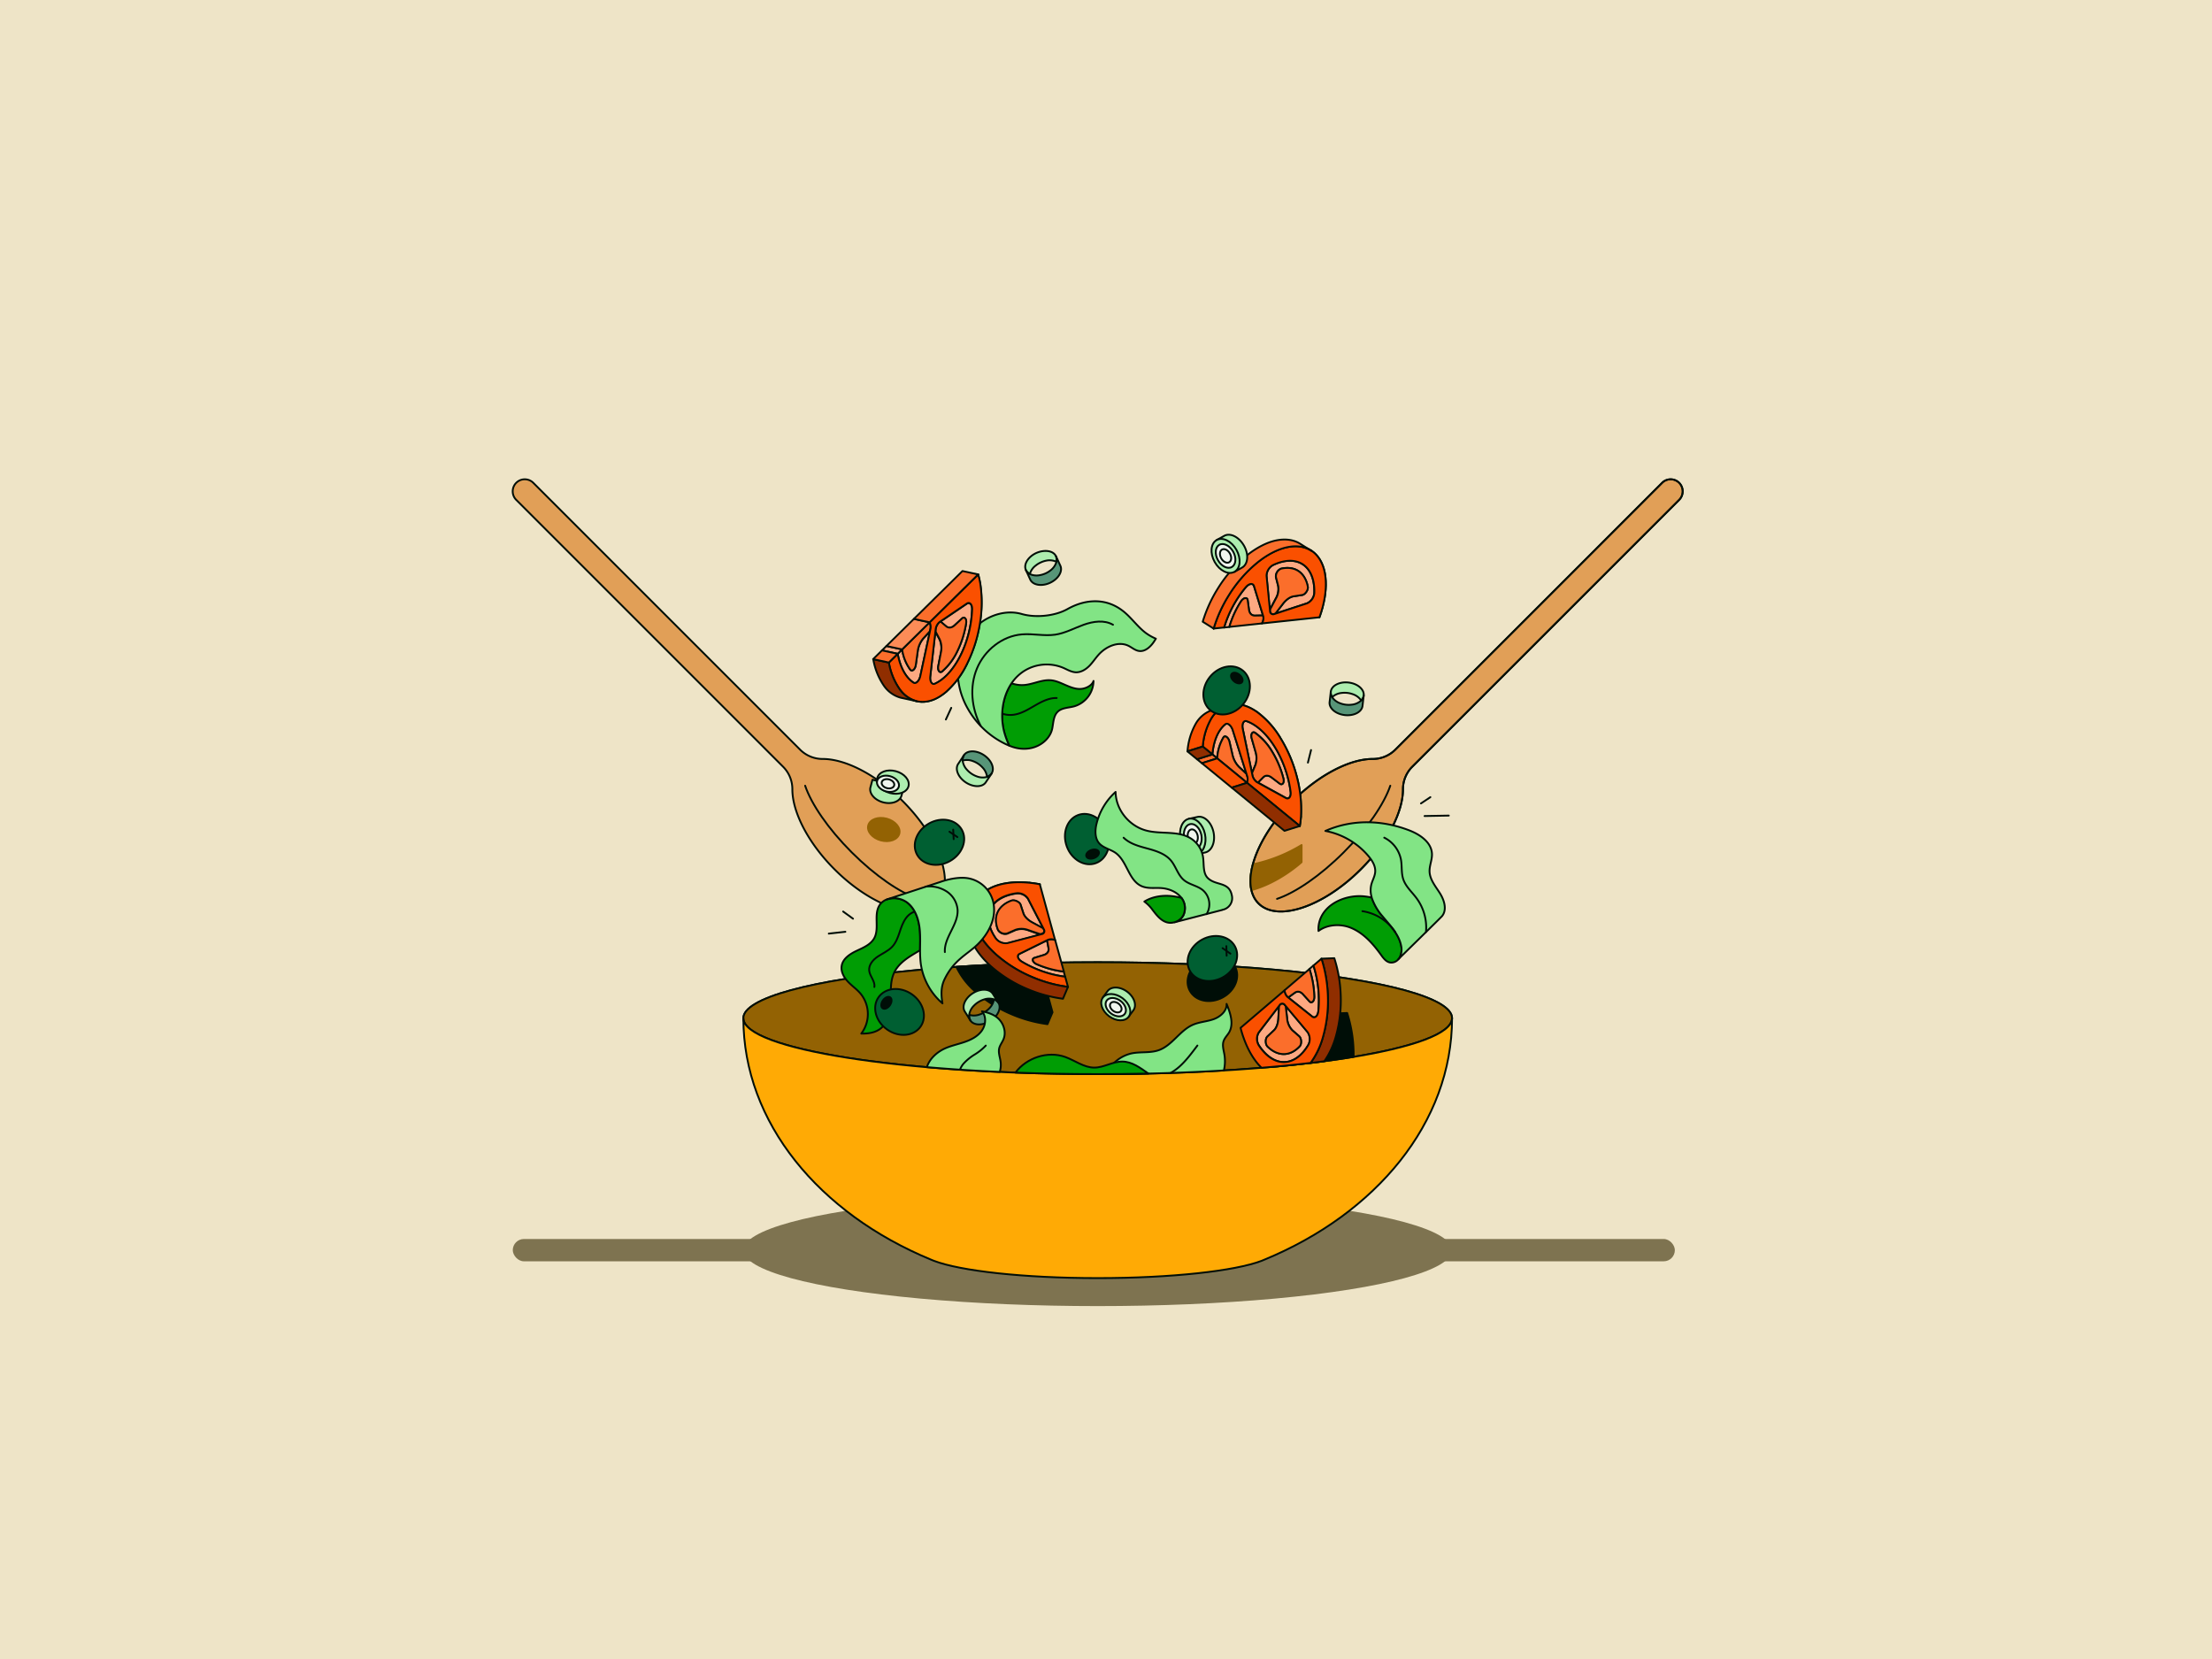 <?xml version="1.0" encoding="UTF-8"?>
<svg xmlns="http://www.w3.org/2000/svg" id="Layer_1" data-name="Layer 1" viewBox="0 0 1200 900">
  <defs>
    <style>.cls-1{fill:#eee4c7;}.cls-2{fill:#7e7350;}.cls-3{fill:#b1b9ad;}.cls-10,.cls-11,.cls-12,.cls-13,.cls-14,.cls-15,.cls-16,.cls-17,.cls-18,.cls-19,.cls-20,.cls-22,.cls-3,.cls-4,.cls-5,.cls-6,.cls-7,.cls-8{stroke:#000e07;}.cls-10,.cls-11,.cls-12,.cls-13,.cls-14,.cls-15,.cls-16,.cls-17,.cls-18,.cls-19,.cls-20,.cls-22,.cls-3,.cls-4,.cls-5,.cls-6,.cls-7,.cls-8,.cls-9{stroke-linecap:round;stroke-linejoin:round;}.cls-4,.cls-9{fill:#936203;}.cls-5{fill:#000e07;}.cls-6{fill:#ffaa05;}.cls-7{fill:#e19f57;}.cls-21,.cls-8{fill:none;}.cls-9{stroke:#936203;}.cls-10{fill:#ebf2e8;}.cls-11{fill:#fda982;}.cls-12{fill:#fb6e2b;}.cls-13{fill:#fa5000;}.cls-14{fill:#902e00;}.cls-15{fill:#579578;}.cls-16{fill:#adedaf;}.cls-17{fill:#f0f5ee;}.cls-18{fill:#005f32;}.cls-19{fill:#009d04;}.cls-20{fill:#82e485;}.cls-22{fill:#fc8c57;}</style>
  </defs>
  <rect class="cls-1" width="1200" height="900"></rect>
  <rect class="cls-2" x="278.18" y="672.15" width="630.42" height="12.1" rx="6.05"></rect>
  <ellipse class="cls-3" cx="595.5" cy="552.36" rx="192.23" ry="30.35"></ellipse>
  <ellipse class="cls-4" cx="595.5" cy="552.36" rx="192.23" ry="30.35"></ellipse>
  <path class="cls-5" d="M529.4,538.17a71.74,71.74,0,0,0,19.7,12.2,74.09,74.09,0,0,0,19.16,5.23l2.73-6.43h0l-1.51-5.52-.76-2.76L564,523.76l-.36-1.33c-15.66.41-30.68,1.12-44.82,2.09A41.29,41.29,0,0,0,529.4,538.17Z"></path>
  <ellipse class="cls-2" cx="595.5" cy="678.2" rx="192.23" ry="30.35"></ellipse>
  <path class="cls-6" d="M595.5,582.71c-106.16,0-192.23-13.59-192.23-30.35,0,56.74,41.24,106,101.83,131l1.5.61c14.39,5.52,48.77,9.4,88.9,9.4S670,689.49,684.4,684c.53-.21,1-.41,1.5-.62,60.59-25,101.83-74.26,101.83-131C787.73,569.12,701.67,582.71,595.5,582.71Z"></path>
  <path class="cls-7" d="M434,406.63l-144.7-144.7a6.55,6.55,0,0,0-9.25,0h0a6.55,6.55,0,0,0,0,9.25l144.7,144.7a17.19,17.19,0,0,1,5.1,12.24c-.06,12.15,8.33,28.94,22.88,43.49,20.43,20.44,45.28,28.72,55.5,18.5s1.94-35.07-18.5-55.5c-14.55-14.55-31.34-22.94-43.49-22.88A17.23,17.23,0,0,1,434,406.63Z"></path>
  <path class="cls-8" d="M498.22,487.63c-9.94-3.34-23.39-12.46-36.2-25.27s-21.88-26.19-25.24-36.12"></path>
  <path class="cls-7" d="M757,406.63l144.69-144.7a6.55,6.55,0,0,1,9.25,0h0a6.55,6.55,0,0,1,0,9.25L766.22,415.88a17.24,17.24,0,0,0-5.11,12.24c.07,12.15-8.32,28.94-22.88,43.49-20.43,20.44-45.28,28.72-55.5,18.5s-1.93-35.07,18.5-55.5c14.56-14.55,31.35-22.94,43.5-22.88A17.25,17.25,0,0,0,757,406.63Z"></path>
  <path class="cls-8" d="M692.78,487.63c9.94-3.34,23.4-12.46,36.2-25.27s21.88-26.19,25.25-36.12"></path>
  <path class="cls-9" d="M679.7,468.88c-1.41,5.21-1.74,10-.81,14,15.13-4,27.22-15.17,27.22-15.17v-9.3A84.42,84.42,0,0,1,679.7,468.88Z"></path>
  <path class="cls-8" d="M757,406.63l144.69-144.7a6.55,6.55,0,0,1,9.25,0h0a6.55,6.55,0,0,1,0,9.25L766.22,415.88a17.24,17.24,0,0,0-5.11,12.24c.07,12.15-8.32,28.94-22.88,43.49-20.43,20.44-45.28,28.72-55.5,18.5s-1.93-35.07,18.5-55.5c14.56-14.55,31.35-22.94,43.5-22.88A17.25,17.25,0,0,0,757,406.63Z"></path>
  <path class="cls-10" d="M703.48,421.22a68.76,68.76,0,0,1,2.28,21.86,68.8,68.8,0,0,0-2.27-21.87,75.77,75.77,0,0,0-9-21A75.74,75.74,0,0,1,703.48,421.22Z"></path>
  <path class="cls-10" d="M668,382.15c4.53-.65,9.33.9,13.95,4.12-4.62-3.23-9.43-4.78-13.95-4.13s-8.38,3.55-11.05,8C659.57,385.7,663.32,382.82,668,382.15Z"></path>
  <path class="cls-11" d="M663.73,400c.86-1.33,2.71.06,3.26,2.4l1.61,7a13.52,13.52,0,0,0,3.64,6.74l4,3.69-7.45-23.73c-.83-2.63-2.8-4.22-4.06-3.22-3.93,3.13-6.4,9-7,16.34l2.62,2.15A25,25,0,0,1,663.73,400Z"></path>
  <path class="cls-11" d="M681.07,407.64l-2-7c-.67-2.32.34-4.13,1.81-3.13l0,0a33.52,33.52,0,0,1,9.12,10,53.75,53.75,0,0,1,6.23,14.72c.61,2.33-.55,3.93-2,2.82l-4.35-3.3c-1.69-1.29-3.4-1.34-4.58-.14l-2.89,2.92,15.11,8.31c1.68.93,3-.68,2.63-3.33a61.47,61.47,0,0,0-1.49-7.66c-4-15.33-13.22-27.5-22.34-30.66-1.66-.57-2.69,1.44-2.14,4.11l5,24.08,1.89-4.53A11.52,11.52,0,0,0,681.07,407.64Z"></path>
  <path class="cls-12" d="M668.6,409.44l-1.61-7c-.55-2.34-2.4-3.73-3.26-2.4a25,25,0,0,0-3.4,11.37l16.19,13.26a5.64,5.64,0,0,0,0-3.95l-.27-.85-4-3.69A13.52,13.52,0,0,1,668.6,409.44Z"></path>
  <path class="cls-12" d="M681.86,424.3l.55.29,2.89-2.92c1.18-1.2,2.89-1.15,4.58.14l4.35,3.3c1.45,1.11,2.61-.49,2-2.82A53.75,53.75,0,0,0,690,407.57a33.52,33.52,0,0,0-9.12-10l0,0c-1.47-1-2.48.81-1.81,3.13l2,7a11.52,11.52,0,0,1,0,7.27l-1.89,4.53.18.87A6.11,6.11,0,0,0,681.86,424.3Z"></path>
  <path class="cls-10" d="M656.9,390.14A35.7,35.7,0,0,0,652.49,405h0A35.85,35.85,0,0,1,656.9,390.14Z"></path>
  <path class="cls-10" d="M694.54,400.22a48.32,48.32,0,0,0-12.64-14A48.45,48.45,0,0,1,694.54,400.22Z"></path>
  <path class="cls-10" d="M705.15,448.11h0a48.73,48.73,0,0,0,.61-5C705.63,444.82,705.43,446.5,705.15,448.11Z"></path>
  <path class="cls-13" d="M705.76,443.08a68.76,68.76,0,0,0-2.28-21.86,75.74,75.74,0,0,0-8.94-21,48.45,48.45,0,0,0-12.64-14c-4.62-3.22-9.42-4.77-13.95-4.12s-8.38,3.55-11.05,8A35.85,35.85,0,0,0,652.49,405l5.22,4.27c.65-7.33,3.12-13.21,7-16.34,1.26-1,3.23.59,4.06,3.22l7.45,23.73.27.85a5.64,5.64,0,0,1,0,3.95l28.63,23.44C705.43,446.5,705.63,444.82,705.76,443.08Zm-31.58-47.72c-.55-2.67.48-4.68,2.14-4.11,9.12,3.16,18.33,15.33,22.34,30.66a61.47,61.47,0,0,1,1.49,7.66c.33,2.65-.95,4.26-2.63,3.33l-15.11-8.31-.55-.29a6.11,6.11,0,0,1-2.48-4l-.18-.87Z"></path>
  <polygon class="cls-12" points="660.33 411.41 657.71 409.26 649.4 411.89 652.01 414.03 660.33 411.41"></polygon>
  <polygon class="cls-13" points="676.52 424.67 668.2 427.29 652.01 414.03 660.33 411.41 676.52 424.67"></polygon>
  <polygon class="cls-14" points="705.15 448.11 696.83 450.73 668.2 427.29 676.52 424.67 705.15 448.11"></polygon>
  <path class="cls-13" d="M652.49,405h0a35.85,35.85,0,0,1,4.41-14.85,16.31,16.31,0,0,1,8.53-7.38l-8.32,2.63,0,0a16.25,16.25,0,0,0-8.5,7.34,35.89,35.89,0,0,0-4.41,14.85h0Z"></path>
  <polygon class="cls-14" points="655.97 407.84 652.49 404.99 644.17 407.61 644.17 407.61 647.65 410.46 649.4 411.89 657.71 409.26 655.97 407.84"></polygon>
  <path class="cls-10" d="M539.9,480.69c5.35-2,11.84-2.49,18.72-1.79-6.89-.7-13.38-.18-18.73,1.78s-8.92,5.15-10.66,9.05C531,485.84,534.52,482.67,539.9,480.69Z"></path>
  <path class="cls-10" d="M540.51,518c-5.54-4.92-9.24-10.08-11.11-15,1.87,4.9,5.57,10,11.1,15a71.32,71.32,0,0,0,19.71,12.2A71.26,71.26,0,0,1,540.51,518Z"></path>
  <path class="cls-11" d="M562.41,523.07c-2.22-1-2.88-2.93-1.19-3.45l5-1.53c2-.6,2.92-2,2.59-3.74l-.8-4.25-14.91,7.35c-1.66.82-1.06,2.9,1.26,4.29a61,61,0,0,0,23.47,8.13l-.75-2.77A51.8,51.8,0,0,1,562.41,523.07Z"></path>
  <path class="cls-11" d="M551,504.53l-4.56,2a4.51,4.51,0,0,1-5-2l0,0c-1.38-3.49-1.44-6.8-.16-9.56s3.94-5,7.52-6.29c1.6-.59,4.4.71,4.9,2.25l1.5,4.6c.59,1.79,2.39,3.64,4.84,5l6,3.22-8.31-16.11a6.7,6.7,0,0,0-6.07-2.94,26.83,26.83,0,0,0-5.81,1.38c-10.53,3.86-12.34,13.46-5.53,23.23a6.73,6.73,0,0,0,6.29,2.45l17.9-4.7L558,504.74A10.31,10.31,0,0,0,551,504.53Z"></path>
  <path class="cls-12" d="M566.25,518.09l-5,1.53c-1.69.52-1,2.49,1.19,3.45a51.8,51.8,0,0,0,14.7,4L572.43,510a5.13,5.13,0,0,0-3.85-.14l-.54.26.8,4.25C569.17,516.1,568.2,517.49,566.25,518.09Z"></path>
  <path class="cls-12" d="M566.29,504.19l-.3-.58-6-3.22c-2.45-1.32-4.25-3.17-4.84-5l-1.5-4.6c-.5-1.54-3.3-2.84-4.9-2.25-3.58,1.3-6.21,3.45-7.52,6.29s-1.22,6.07.16,9.56l0,0a4.51,4.51,0,0,0,5,2l4.56-2a10.31,10.31,0,0,1,7,.21l6.43,2.18.64-.17A1.65,1.65,0,0,0,566.29,504.19Z"></path>
  <path class="cls-10" d="M560.21,530.16a73.7,73.7,0,0,0,19.16,5.23h0A73.7,73.7,0,0,1,560.21,530.16Z"></path>
  <path class="cls-10" d="M529.23,489.73c-1.73,3.86-1.67,8.43.17,13.26C527.57,498.17,527.51,493.59,529.23,489.73Z"></path>
  <path class="cls-10" d="M564.15,479.71h0c-1.86-.36-3.71-.63-5.53-.81C560.44,479.08,562.29,479.35,564.15,479.71Z"></path>
  <path class="cls-13" d="M558.62,478.9c-6.88-.7-13.37-.17-18.72,1.79s-8.92,5.15-10.67,9-1.66,8.44.17,13.26,5.57,10,11.11,15a71.26,71.26,0,0,0,19.7,12.2,73.7,73.7,0,0,0,19.16,5.23l-1.51-5.52a61,61,0,0,1-23.47-8.13c-2.32-1.39-2.92-3.47-1.26-4.29L568,510.1l.54-.26a5.13,5.13,0,0,1,3.85.14l-8.28-30.27C562.29,479.35,560.44,479.08,558.62,478.9Zm-12.06,32.72a6.73,6.73,0,0,1-6.29-2.45c-6.81-9.77-5-19.37,5.53-23.23a26.83,26.83,0,0,1,5.81-1.38,6.7,6.7,0,0,1,6.07,2.94L566,503.61l.3.58a1.65,1.65,0,0,1-1.19,2.56l-.64.17Z"></path>
  <path class="cls-14" d="M560.21,530.16a71.26,71.26,0,0,1-19.7-12.2c-5.54-4.92-9.24-10.08-11.11-15s-1.89-9.4-.17-13.26l-2.72,6.42c-1.72,3.87-1.67,8.44.17,13.26s5.57,10.05,11.11,15a71.53,71.53,0,0,0,19.7,12.21,74.49,74.49,0,0,0,19.16,5.23l2.72-6.43A73.7,73.7,0,0,1,560.21,530.16Z"></path>
  <path class="cls-10" d="M718.7,310.79c1.08,5.6.56,12.09-1.23,18.77,1.8-6.69,2.32-13.18,1.24-18.78s-3.66-9.62-7.22-12C715.05,301.16,717.61,305.17,718.7,310.79Z"></path>
  <path class="cls-10" d="M681.82,305.43c5.74-4.68,11.42-7.5,16.55-8.57-5.14,1.06-10.82,3.89-16.56,8.56a71.71,71.71,0,0,0-15.19,17.5A71.85,71.85,0,0,1,681.82,305.43Z"></path>
  <path class="cls-11" d="M673.26,326.23c1.31-2,3.36-2.37,3.6-.63l.71,5.21c.28,2,1.49,3.21,3.27,3.16l4.33-.1L680.3,318c-.54-1.77-2.7-1.51-4.44.56a61,61,0,0,0-11.78,21.87l2.85-.31A52.18,52.18,0,0,1,673.26,326.23Z"></path>
  <path class="cls-11" d="M693.39,317.93l-1.23-4.82a4.52,4.52,0,0,1,2.82-4.6h0c3.67-.81,6.94-.34,9.47,1.36s4.29,4.7,5,8.43c.32,1.68-1.41,4.23-3,4.48l-4.79.75c-1.86.29-4,1.77-5.67,4l-4.13,5.37,17.23-5.63a6.72,6.72,0,0,0,3.88-5.52,26.88,26.88,0,0,0-.43-6c-2.13-11-11.32-14.33-22.05-9.18a6.76,6.76,0,0,0-3.42,5.83l1.77,18.42,3.18-6A10.25,10.25,0,0,0,693.39,317.93Z"></path>
  <path class="cls-12" d="M677.57,330.81l-.71-5.21c-.24-1.74-2.29-1.4-3.6.63a52.18,52.18,0,0,0-6.33,13.86l17.65-1.88a5.14,5.14,0,0,0,.76-3.77l-.17-.57-4.33.1C679.06,334,677.85,332.84,677.57,330.81Z"></path>
  <path class="cls-12" d="M691.29,333.08l.61-.2,4.13-5.37c1.7-2.21,3.81-3.69,5.67-4l4.79-.75c1.6-.25,3.33-2.8,3-4.48-.72-3.73-2.42-6.68-5-8.43s-5.8-2.17-9.47-1.36h0a4.52,4.52,0,0,0-2.82,4.6l1.23,4.82a10.25,10.25,0,0,1-1.33,6.91l-3.18,6,.07.66A1.65,1.65,0,0,0,691.29,333.08Z"></path>
  <path class="cls-10" d="M666.62,322.92A73.77,73.77,0,0,0,658.39,341h0A74.14,74.14,0,0,1,666.62,322.92Z"></path>
  <path class="cls-10" d="M711.49,298.82c-3.54-2.33-8.06-3-13.12-2C703.42,295.82,708,296.5,711.49,298.82Z"></path>
  <path class="cls-10" d="M715.79,334.89h0q1-2.67,1.68-5.33Q716.77,332.22,715.79,334.89Z"></path>
  <path class="cls-13" d="M717.47,329.56c1.79-6.68,2.31-13.17,1.23-18.77s-3.65-9.63-7.21-12-8.07-3-13.12-2-10.81,3.89-16.55,8.57a71.85,71.85,0,0,0-15.2,17.49A74.14,74.14,0,0,0,658.39,341l5.69-.6a61,61,0,0,1,11.78-21.87c1.74-2.07,3.9-2.33,4.44-.56l4.87,15.9.17.57a5.14,5.14,0,0,1-.76,3.77l31.21-3.32Q716.77,332.22,717.47,329.56Zm-30.36-17.14a6.76,6.76,0,0,1,3.42-5.83c10.73-5.15,19.92-1.83,22.05,9.18a26.88,26.88,0,0,1,.43,6,6.72,6.72,0,0,1-3.88,5.52l-17.23,5.63-.61.2A1.65,1.65,0,0,1,689,331.5l-.07-.66Z"></path>
  <path class="cls-12" d="M666.62,322.92a71.85,71.85,0,0,1,15.2-17.49c5.74-4.68,11.42-7.5,16.55-8.57s9.58-.36,13.12,2l-5.91-3.72c-3.54-2.32-8.06-3-13.11-2s-10.81,3.89-16.56,8.57a71.48,71.48,0,0,0-15.2,17.49,74,74,0,0,0-8.23,18.08l5.91,3.71A74.14,74.14,0,0,1,666.62,322.92Z"></path>
  <path class="cls-15" d="M533.79,409.66c-4.13-2.75-9-2.73-10.84,0a4.6,4.6,0,0,0-.71,2.94,8.8,8.8,0,0,1,5.55.3,12.89,12.89,0,0,1,2.85,1.43,12.7,12.7,0,0,1,2.42,2.09,8.78,8.78,0,0,1,2.4,5,4.62,4.62,0,0,0,2.44-1.78C539.76,416.91,537.92,412.42,533.79,409.66Z"></path>
  <path class="cls-16" d="M535.46,421.48a8.8,8.8,0,0,1-5.55-.3,12.94,12.94,0,0,1-5.27-3.52,8.81,8.81,0,0,1-2.4-5,4.6,4.6,0,0,1,.71-2.94l-3.15,4.72c-1.86,2.78,0,7.28,4.11,10s9,2.74,10.84,0l3.15-4.71A4.62,4.62,0,0,1,535.46,421.48Z"></path>
  <path class="cls-16" d="M562.18,300c-4.51,2.07-7,6.21-5.63,9.26a4.51,4.51,0,0,0,2.13,2.14,8.68,8.68,0,0,1,3.16-4.57,12.4,12.4,0,0,1,2.71-1.68,12.91,12.91,0,0,1,3-1,8.78,8.78,0,0,1,5.53.59,4.58,4.58,0,0,0-.24-3C571.48,298.75,566.69,298,562.18,300Z"></path>
  <path class="cls-15" d="M573.12,304.81a8.87,8.87,0,0,1-3.16,4.57A12.81,12.81,0,0,1,564.2,312a8.83,8.83,0,0,1-5.52-.58,4.51,4.51,0,0,1-2.13-2.14l2.36,5.15c1.4,3,6.19,3.83,10.7,1.76s7-6.22,5.64-9.26l-2.37-5.16A4.58,4.58,0,0,1,573.12,304.81Z"></path>
  <path class="cls-16" d="M731.57,370.27c-4.93-.57-9.24,1.67-9.62,5a4.54,4.54,0,0,0,.71,2.93,8.88,8.88,0,0,1,5.07-2.27,13,13,0,0,1,6.3.72,8.84,8.84,0,0,1,4.42,3.37,4.58,4.58,0,0,0,1.36-2.7C740.19,374,736.5,370.83,731.57,370.27Z"></path>
  <path class="cls-15" d="M738.45,380a8.82,8.82,0,0,1-5.07,2.27,13,13,0,0,1-6.29-.72,8.83,8.83,0,0,1-4.43-3.37,4.54,4.54,0,0,1-.71-2.93l-.65,5.63c-.38,3.33,3.31,6.49,8.24,7.05s9.24-1.67,9.62-5l.65-5.63A4.58,4.58,0,0,1,738.45,380Z"></path>
  <path class="cls-15" d="M537.23,553.86c4.2-2.65,6.16-7.09,4.38-9.92a4.58,4.58,0,0,0-2.4-1.84,8.79,8.79,0,0,1-2.53,4.94,12.71,12.71,0,0,1-2.47,2,13,13,0,0,1-2.89,1.36,8.77,8.77,0,0,1-5.55.14,4.63,4.63,0,0,0,.62,3C528.18,556.35,533,556.51,537.23,553.86Z"></path>
  <path class="cls-16" d="M525.77,550.56a8.79,8.79,0,0,1,2.53-4.94,12.41,12.41,0,0,1,2.47-2,12.82,12.82,0,0,1,2.89-1.36,8.77,8.77,0,0,1,5.55-.14,4.58,4.58,0,0,1,2.4,1.84l-3-4.8c-1.78-2.83-6.63-3-10.83-.34s-6.16,7.09-4.38,9.92l3,4.8A4.63,4.63,0,0,1,525.77,550.56Z"></path>
  <path class="cls-16" d="M487.75,426.83a10.68,10.68,0,0,0-5.54-3.37,10.8,10.8,0,0,0-6.48.16l-2.41-.64-1.11,4.13c-.87,3.25,2.2,6.9,6.86,8.14s9.13-.39,10-3.65l1.1-4.13Z"></path>
  <ellipse class="cls-16" cx="481.74" cy="425.23" rx="6.1" ry="8.72" transform="matrix(0.26, -0.97, 0.97, 0.26, -53.33, 781.02)"></ellipse>
  <ellipse class="cls-17" cx="481.74" cy="425.23" rx="4.27" ry="6.1" transform="translate(-53.33 781.02) rotate(-75.06)"></ellipse>
  <ellipse class="cls-17" cx="481.74" cy="425.23" rx="2.44" ry="3.49" transform="translate(-53.33 781.02) rotate(-75.06)"></ellipse>
  <path class="cls-16" d="M600.29,542.62a11.51,11.51,0,0,0,10,7.42l2,1.48,2.55-3.43c2-2.71.5-7.23-3.37-10.1s-8.64-3-10.64-.29l-2.55,3.44Z"></path>
  <ellipse class="cls-16" cx="605.29" cy="546.33" rx="6.1" ry="8.72" transform="translate(-194.08 707.15) rotate(-53.44)"></ellipse>
  <ellipse class="cls-17" cx="605.29" cy="546.33" rx="4.27" ry="6.1" transform="translate(-194.08 707.15) rotate(-53.44)"></ellipse>
  <ellipse class="cls-17" cx="605.29" cy="546.33" rx="2.44" ry="3.49" transform="translate(-194.08 707.15) rotate(-53.44)"></ellipse>
  <path class="cls-16" d="M645.61,446.94a13.25,13.25,0,0,0,2.94,13.77l.6,2.76,4.62-1c3.65-.78,5.69-5.73,4.55-11.06s-5-9-8.67-8.23l-4.63,1Z"></path>
  <ellipse class="cls-16" cx="647.08" cy="453.82" rx="6.76" ry="9.87" transform="translate(-80.6 145.35) rotate(-12.07)"></ellipse>
  <ellipse class="cls-17" cx="647.08" cy="453.82" rx="4.73" ry="6.91" transform="translate(-80.6 145.35) rotate(-12.07)"></ellipse>
  <ellipse class="cls-17" cx="647.08" cy="453.82" rx="2.7" ry="3.95" transform="translate(-80.6 145.35) rotate(-12.07)"></ellipse>
  <path class="cls-16" d="M661.42,295.49a13.26,13.26,0,0,0,6.9,12.27l1.39,2.46,4.12-2.32c3.26-1.83,3.73-7.16,1-11.91s-7.47-7.11-10.72-5.28L660,293Z"></path>
  <ellipse class="cls-16" cx="664.87" cy="301.62" rx="6.76" ry="9.87" transform="translate(-62.49 364.69) rotate(-29.36)"></ellipse>
  <ellipse class="cls-17" cx="664.87" cy="301.62" rx="4.73" ry="6.91" transform="translate(-62.49 364.69) rotate(-29.36)"></ellipse>
  <ellipse class="cls-17" cx="664.87" cy="301.62" rx="2.7" ry="3.95" transform="translate(-62.49 364.69) rotate(-29.36)"></ellipse>
  <ellipse class="cls-18" cx="509.66" cy="456.94" rx="13.91" ry="11.68" transform="translate(-158.9 310.08) rotate(-29.49)"></ellipse>
  <line class="cls-3" x1="515.07" y1="451.2" x2="519.38" y2="454.11"></line>
  <line class="cls-3" x1="517.36" y1="455.25" x2="517.1" y2="450.06"></line>
  <ellipse class="cls-18" cx="665.43" cy="374.49" rx="13.91" ry="11.68" transform="translate(-46.16 651.42) rotate(-50.63)"></ellipse>
  <ellipse class="cls-5" cx="670.94" cy="367.79" rx="2.31" ry="3.6" transform="translate(-38.96 653.22) rotate(-50.63)"></ellipse>
  <ellipse class="cls-18" cx="589.69" cy="455.25" rx="11.68" ry="13.91" transform="translate(-121.34 232.93) rotate(-20.31)"></ellipse>
  <ellipse class="cls-5" cx="592.71" cy="463.39" rx="3.6" ry="2.31" transform="translate(-123.98 234.48) rotate(-20.31)"></ellipse>
  <path class="cls-19" d="M545.09,398.22a45.12,45.12,0,0,0,2.42,6.29c11.79,5,21.78-1.76,23.31-9.19.65-3.15.62-6.75,2.84-9.07s5.9-2.23,9-3.05a14.57,14.57,0,0,0,10.57-13.79c-.87,2.64-4.37,4.25-7.15,4.34s-5.46-1-8-2.09-5.11-2.35-7.88-2.61c-4.84-.46-9.46,2.06-14.3,2.54a16.67,16.67,0,0,1-7.14-.91C543.48,378.45,542.41,389.23,545.09,398.22Z"></path>
  <path class="cls-8" d="M537.33,382.72a13.74,13.74,0,0,0,12.71,5c4.15-.6,7.83-2.92,11.45-5s7.55-4.15,11.75-4.05"></path>
  <path class="cls-20" d="M621.7,343.46c-4.71-3.49-8-8.57-12.68-12.14-9-6.94-20-6.48-29.93-.9-6.85,3.85-17.3,4.82-24.77,2.68-8-2.3-17,.27-23.37,5.58a32.85,32.85,0,0,0-11.23,21.76,41,41,0,0,0,5.37,24.11,46.89,46.89,0,0,0,20.67,19.21c.57.27,1.16.5,1.75.75a45.12,45.12,0,0,1-2.42-6.29c-3.93-13.15.19-30.16,13.8-35.94a23.19,23.19,0,0,1,18,.05c2.26,1,4.46,2.34,6.91,2.39,2.64,0,5.1-1.45,7-3.32s3.31-4.11,5.07-6.09c4-4.55,10.75-7.62,16.24-5,1.92.92,3.58,2.48,5.68,2.82,3.55.59,6.63-2.47,8.56-5.51.24-.37.47-.75.71-1.14A27.3,27.3,0,0,1,621.7,343.46Z"></path>
  <path class="cls-8" d="M532,393.73c-5-9.49-6.13-21.19-2-31.1s13.7-17.61,24.4-18.48c6-.5,12,1,18,.16,5.42-.8,10.33-3.53,15.49-5.38s11.17-2.73,15.91,0"></path>
  <path class="cls-3" d="M641,487.15l0,0,.05,0Z"></path>
  <path class="cls-20" d="M605.21,429.61c.1,9.61,7.26,18.42,16.54,20.93,8,2.18,17.36-.11,24.38,4.38a14.63,14.63,0,0,1,6.5,9.94c.64,4.08-.22,9,2.85,11.72,4.39,3.94,11.24,1.73,12.75,9a6.43,6.43,0,0,1-5.14,8v.06l-25.79,6.67h0A7.81,7.81,0,0,0,642,496.6a9.17,9.17,0,0,0-1-9.45v0l-.05,0c-2.27-3.06-6.1-4.75-9.79-5.25-4-.55-8.17.5-12-1.24-7-3.23-7.71-13.54-14-18-2.88-2-6.76-2.65-9-5.35s-2.16-6.92-1.28-10.46A34.19,34.19,0,0,1,605.21,429.61Z"></path>
  <path class="cls-19" d="M635.92,486.16a36.71,36.71,0,0,1,5,.94l0,0a9.17,9.17,0,0,1,1,9.45,7.81,7.81,0,0,1-4.64,3.72,7.53,7.53,0,0,1-4.31.08c-3.36-1-5.61-4-7.75-6.79a20.33,20.33,0,0,0-4.42-4.46C625.19,486.36,630.73,485.57,635.92,486.16Z"></path>
  <path class="cls-8" d="M654.57,495.89a10.15,10.15,0,0,0-2-12.95c-3-2.5-7.37-3-10.37-5.56-3.24-2.77-4.28-7.35-7-10.59-3.11-3.66-8-5.19-12.64-6.45s-9.54-2.53-13-5.89"></path>
  <path class="cls-5" d="M645.46,537.45c3.06,5.68,11,7.33,17.8,3.68S673,530,670,524.38c-6.94-.46-14.1-.86-21.44-1.19C644.45,527.17,643,532.91,645.46,537.45Z"></path>
  <path class="cls-19" d="M758.22,520.8h0l.41-.41a5.92,5.92,0,0,0,.79-1.07,9.42,9.42,0,0,0,.69-6.37c-1.24-6.2-6-11-10.05-15.84a29.74,29.74,0,0,1-5.9-10.19l-.27-.06a37.06,37.06,0,0,0-4.35-.64c-9.19-.76-20.41,3.67-23.55,13.07a15,15,0,0,0-.72,5.76c4.6-3.46,11.46-4,17-1.94,7.14,2.7,12.48,8.72,16.94,14.92,1.25,1.74,2.65,3.65,4.75,4.09A4.87,4.87,0,0,0,758.22,520.8Z"></path>
  <path class="cls-20" d="M782.3,497c2.8-3.43,1.24-8.62-1.12-12.37s-5.5-7.41-5.65-11.83c-.11-3.23,1.44-6.35,1.31-9.57-.25-6.26-6.45-10.5-12.29-12.75-14.87-5.73-31-6.12-45.55.3a40.34,40.34,0,0,1,23.47,13.75c2,2.42,3.8,5.33,3.57,8.47-.17,2.4-1.51,4.55-2.11,6.88a13.1,13.1,0,0,0,.2,6.89l0,.12a29.74,29.74,0,0,0,5.9,10.19c4,4.87,8.81,9.64,10.05,15.84a9.42,9.42,0,0,1-.69,6.37,5.92,5.92,0,0,1-.79,1.07S781.78,497.68,782.3,497Z"></path>
  <path class="cls-8" d="M773.59,505.61a26.75,26.75,0,0,0-5.1-18.31C766,483.91,762.6,481,761.27,477c-1.13-3.38-.63-7.07-1.24-10.57a16.88,16.88,0,0,0-9.08-12"></path>
  <path class="cls-8" d="M739.1,494.31a26.06,26.06,0,0,1,17.74,11.26"></path>
  <path class="cls-21" d="M472.94,466l1.82.08A7.43,7.43,0,0,0,472.94,466Z"></path>
  <path class="cls-19" d="M492.36,489.78a12,12,0,0,0-8.89-2.43l-2.18.52a8.08,8.08,0,0,0-4.26,3.38c-3.13,5.19.15,12.42-2.77,17.73-1.93,3.49-5.95,5.13-9.55,6.83s-7.44,4.2-8.1,8.13c-.54,3.19,1.24,6.35,3.48,8.7s5,4.2,7,6.71a17.5,17.5,0,0,1,.15,21.36c9.71.27,14.5-4.2,15.75-13.83.85-6.62-.72-12.64,1.89-18.78,1.91-4.5,6.07-7.62,10.23-10.18,1.32-.81,2.66-1.6,4-2.4,0-3.38.15-6.77-.08-10.15C498.63,499.57,496.88,493.45,492.36,489.78Z"></path>
  <path class="cls-8" d="M474.33,535.44c.55-3.09-2.44-5.72-2.79-8.84s2-5.9,4.63-7.66,5.61-3,7.78-5.26c2-2.12,3.09-4.94,4-7.7s1.84-5.62,3.61-8,4.61-4.09,7.5-3.68"></path>
  <path class="cls-20" d="M525.35,476.48c-6.67-1.22-15.08,1.92-15.08,1.92l-29,9.49.06,0a10.66,10.66,0,0,1,2.18-.52,12,12,0,0,1,8.89,2.43c4.52,3.67,6.27,9.79,6.66,15.59.23,3.38.09,6.77.08,10.15a55.46,55.46,0,0,0,.38,7.29,34.94,34.94,0,0,0,11.77,21.5c-.73-4.29-.95-8.65,1-12.82,5.14-10.86,12.27-13.5,18.11-19.23,5.49-5.4,9.52-12.79,8.81-20.46A17,17,0,0,0,525.35,476.48Z"></path>
  <path class="cls-8" d="M502.07,481a17.28,17.28,0,0,1,11.51,2.62,13.22,13.22,0,0,1,5.91,10c.42,8.05-7.37,14.82-6.9,22.87"></path>
  <path class="cls-8" d="M770.87,435.85l5.11-3.4"></path>
  <path class="cls-8" d="M772.82,442.69l13.14-.24"></path>
  <path class="cls-8" d="M462.76,498.39l-5.36-3.89"></path>
  <path class="cls-8" d="M458.61,505.48l-9,1"></path>
  <path class="cls-8" d="M516.05,384l-2.92,6.33"></path>
  <path class="cls-8" d="M709.54,413.71l1.7-6.82"></path>
  <path class="cls-20" d="M664.23,572.07c-.42-2.42-1.24-4.94-.44-7.27.6-1.76,2-3.1,3-4.73,2.65-4.66.66-10.49-1.37-15.46.21,3.9-3.4,7-7.08,8.31S650.58,554.4,647,556c-7,3.12-11.09,11.12-18.33,13.7-4.64,1.66-9.81.78-14.64,1.73a20,20,0,0,0-13.92,11.28c22.45-.08,43.93-.78,63.84-2A22,22,0,0,0,664.23,572.07Z"></path>
  <path class="cls-8" d="M649.58,567.21c-3,3.95-5.94,8-9.65,11.34a27.47,27.47,0,0,1-4.89,3.52"></path>
  <ellipse class="cls-9" cx="479.47" cy="450.06" rx="6.1" ry="8.72" transform="translate(-79.01 797.25) rotate(-75.06)"></ellipse>
  <path class="cls-19" d="M623,582.4c-4.47-3.14-8.89-6.48-14.16-6.51s-10,3.3-15.2,3.28c-5.64,0-10.45-3.87-15.77-5.77-9.52-3.41-21,.44-27,8.49,14.32.53,29.25.82,44.6.82C604.83,582.71,614,582.6,623,582.4Z"></path>
  <path class="cls-10" d="M531.47,338.56a68.48,68.48,0,0,0,.25-22,68.46,68.46,0,0,1-.24,22,75.54,75.54,0,0,1-7,21.72A75.84,75.84,0,0,0,531.47,338.56Z"></path>
  <path class="cls-10" d="M499.7,380.73c4.57.23,9.21-1.75,13.5-5.39-4.3,3.64-8.94,5.64-13.51,5.4S491,378,488,373.8C491,378,495,380.49,499.7,380.73Z"></path>
  <path class="cls-11" d="M493.84,363.3c1,1.25,2.7-.3,3-2.69l1-7.11a13.43,13.43,0,0,1,3-7.05l3.67-4-5.23,24.31c-.58,2.7-2.4,4.46-3.74,3.58-4.2-2.75-7.21-8.38-8.53-15.62l2.41-2.38A24.91,24.91,0,0,0,493.84,363.3Z"></path>
  <path class="cls-11" d="M510.41,354.14,509,361.28c-.46,2.37.73,4.08,2.09,3l0,0a33.5,33.5,0,0,0,8.16-10.81,54,54,0,0,0,4.84-15.23c.39-2.39-.9-3.87-2.25-2.63l-4,3.69c-1.57,1.44-3.26,1.64-4.56.56l-3.14-2.65,14.28-9.66c1.59-1.08,3,.41,2.92,3.07a61,61,0,0,1-.78,7.77c-2.57,15.63-10.62,28.6-19.41,32.58-1.6.73-2.81-1.18-2.51-3.89l2.78-24.44,2.3,4.34A11.5,11.5,0,0,1,510.41,354.14Z"></path>
  <path class="cls-12" d="M497.83,353.5l-1,7.11c-.32,2.39-2,3.94-3,2.69a24.91,24.91,0,0,1-4.43-11l14.9-14.69a5.66,5.66,0,0,1,.38,3.93l-.19.87-3.67,4A13.43,13.43,0,0,0,497.83,353.5Z"></path>
  <path class="cls-12" d="M509.66,337.48l.52-.35,3.14,2.65c1.3,1.08,3,.88,4.56-.56l4-3.69c1.35-1.24,2.64.24,2.25,2.63a54,54,0,0,1-4.84,15.23,33.5,33.5,0,0,1-8.16,10.81l0,0c-1.36,1.13-2.55-.58-2.09-3l1.38-7.14a11.5,11.5,0,0,0-.65-7.24l-2.3-4.34.1-.88A6.14,6.14,0,0,1,509.66,337.48Z"></path>
  <path class="cls-10" d="M488,373.8a35.6,35.6,0,0,1-5.76-14.38h0A35.6,35.6,0,0,0,488,373.8Z"></path>
  <path class="cls-10" d="M524.51,360.28a48,48,0,0,1-11.31,15.06A48.3,48.3,0,0,0,524.51,360.28Z"></path>
  <path class="cls-10" d="M530.65,311.62h0c.42,1.57.78,3.23,1.06,4.95A48.54,48.54,0,0,0,530.65,311.62Z"></path>
  <path class="cls-13" d="M530.65,311.62l-26.34,26a5.66,5.66,0,0,1,.38,3.93l-.19.87-5.23,24.31c-.58,2.7-2.4,4.46-3.74,3.58-4.2-2.75-7.21-8.38-8.53-15.62l-4.8,4.74A35.6,35.6,0,0,0,488,373.8c3.07,4.17,7.06,6.69,11.74,6.93s9.21-1.75,13.5-5.39a48.3,48.3,0,0,0,11.31-15.06,75.84,75.84,0,0,0,7-21.72,68.48,68.48,0,0,0,.25-22A48.54,48.54,0,0,0,530.65,311.62Zm-23.19,30.94.1-.88a6.14,6.14,0,0,1,2.1-4.2l.52-.35,14.28-9.66c1.59-1.08,3,.41,2.92,3.07a61,61,0,0,1-.78,7.77c-2.57,15.63-10.62,28.6-19.41,32.58-1.6.73-2.81-1.18-2.51-3.89Z"></path>
  <polygon class="cls-11" points="489.41 352.3 487 354.68 478.48 352.83 480.88 350.46 489.41 352.3"></polygon>
  <polygon class="cls-22" points="504.31 337.61 495.79 335.76 480.88 350.46 489.41 352.3 504.31 337.61"></polygon>
  <polygon class="cls-12" points="530.65 311.62 522.13 309.78 495.79 335.76 504.31 337.61 530.65 311.62"></polygon>
  <path class="cls-14" d="M482.2,359.42h0A35.6,35.6,0,0,0,488,373.8a16.32,16.32,0,0,0,9.17,6.56l-8.53-1.85,0,0a16.31,16.31,0,0,1-9.14-6.53,35.88,35.88,0,0,1-5.76-14.38h0Z"></path>
  <polygon class="cls-12" points="485.4 356.26 482.2 359.42 473.67 357.57 473.67 357.57 476.88 354.41 478.48 352.83 487 354.68 485.4 356.26"></polygon>
  <ellipse class="cls-18" cx="657.71" cy="519.99" rx="13.91" ry="11.68" transform="translate(-167.96 374.24) rotate(-28.32)"></ellipse>
  <line class="cls-3" x1="663.24" y1="514.37" x2="667.49" y2="517.36"></line>
  <line class="cls-3" x1="665.45" y1="518.46" x2="665.29" y2="513.26"></line>
  <ellipse class="cls-18" cx="488" cy="548.92" rx="11.68" ry="13.91" transform="translate(-241.19 636.92) rotate(-55.24)"></ellipse>
  <ellipse class="cls-5" cx="480.87" cy="543.98" rx="3.6" ry="2.31" transform="translate(-240.19 628.93) rotate(-55.24)"></ellipse>
  <path class="cls-20" d="M542.84,576.07c-.33-2.47-1.35-5-.78-7.37.43-1.79,1.67-3.26,2.37-5,1.39-3.43.32-7.53-2.09-10.34s-6-4-9.64-4.73c2.51,2.83,2.11,7.41-.06,10.49s-5.73,4.91-9.29,6.14-7.31,2-10.75,3.53c-4.4,2-8.35,5.65-9.78,10.13,12.41,1.08,25.65,1.95,39.53,2.58A12.61,12.61,0,0,0,542.84,576.07Z"></path>
  <path class="cls-8" d="M534.78,567.23a29.2,29.2,0,0,1-6,4.83,27.62,27.62,0,0,0-6,4.89,11.22,11.22,0,0,0-2,3.36"></path>
  <path class="cls-5" d="M734.28,569.1a74.11,74.11,0,0,0-3.45-19.56l-7,.28h0l-4.35,3.72h0l-2.18,1.86-13.49,11.54h0L690,578.8c16.44-1.47,31.37-3.31,44.35-5.45C734.34,571.93,734.34,570.52,734.28,569.1Z"></path>
  <path class="cls-11" d="M713,540.68c.07,2.42-1.43,3.86-2.61,2.55l-3.54-3.89c-1.37-1.51-3-1.79-4.48-.75l-3.51,2.53,13,10.36c1.45,1.15,3.07-.29,3.34-3a61.11,61.11,0,0,0-2.66-24.69l-2.18,1.86A51.93,51.93,0,0,1,713,540.68Z"></path>
  <path class="cls-11" d="M701.09,558.91l3.74,3.28c1.24,1.09,1.41,4.17.27,5.39l0,0c-2.57,2.74-5.54,4.2-8.58,4.23s-6.2-1.45-8.9-4.12c-1.22-1.2-1.24-4.28-.06-5.39l3.53-3.33c1.37-1.29,2.27-3.71,2.42-6.49l.37-6.76-11,14.39a6.73,6.73,0,0,0-.07,6.74,27,27,0,0,0,3.73,4.67c8,7.87,17.44,5.42,23.37-4.91a6.73,6.73,0,0,0-.48-6.74L697.5,545.72l.77,6.75A10.26,10.26,0,0,0,701.09,558.91Z"></path>
  <path class="cls-12" d="M706.84,539.34l3.54,3.89c1.18,1.31,2.68-.13,2.61-2.55a51.93,51.93,0,0,0-2.63-15l-13.49,11.54a5.21,5.21,0,0,0,1.51,3.54l.47.37,3.51-2.53C703.8,537.55,705.47,537.83,706.84,539.34Z"></path>
  <path class="cls-12" d="M694.25,545.23l-.39.52-.37,6.76c-.15,2.78-1,5.2-2.42,6.49l-3.53,3.33c-1.18,1.11-1.16,4.19.06,5.39,2.7,2.67,5.77,4.15,8.9,4.12s6-1.49,8.58-4.23l0,0c1.14-1.22,1-4.3-.27-5.39l-3.74-3.28a10.26,10.26,0,0,1-2.82-6.44l-.77-6.75-.43-.51A1.65,1.65,0,0,0,694.25,545.23Z"></path>
  <path class="cls-14" d="M727.31,539.37a73.63,73.63,0,0,0-3.45-19.56l-7,.27a74.11,74.11,0,0,1,3.45,19.57,71.65,71.65,0,0,1-2.64,23,43,43,0,0,1-6.71,14q3.81-.45,7.48-.93a44.43,44.43,0,0,0,6.21-13.3A71.92,71.92,0,0,0,727.31,539.37Z"></path>
  <path class="cls-13" d="M720.34,539.65a74.11,74.11,0,0,0-3.45-19.57l-4.35,3.73a61.11,61.11,0,0,1,2.66,24.69c-.27,2.69-1.89,4.13-3.34,3l-13-10.36-.47-.37a5.21,5.21,0,0,1-1.51-3.54L673,557.61c.48,1.83,1,3.62,1.63,5.34,2.3,6.52,5.55,12.17,9.61,16.17l.16.15c9.33-.77,18.22-1.65,26.57-2.65a43,43,0,0,0,6.71-14A71.65,71.65,0,0,0,720.34,539.65Zm-10.48,27c-5.93,10.33-15.39,12.78-23.37,4.91a27,27,0,0,1-3.73-4.67,6.73,6.73,0,0,1,.07-6.74l11-14.39.39-.52a1.65,1.65,0,0,1,2.82,0l.43.51,11.88,14.18A6.73,6.73,0,0,1,709.86,566.64Z"></path>
</svg>
